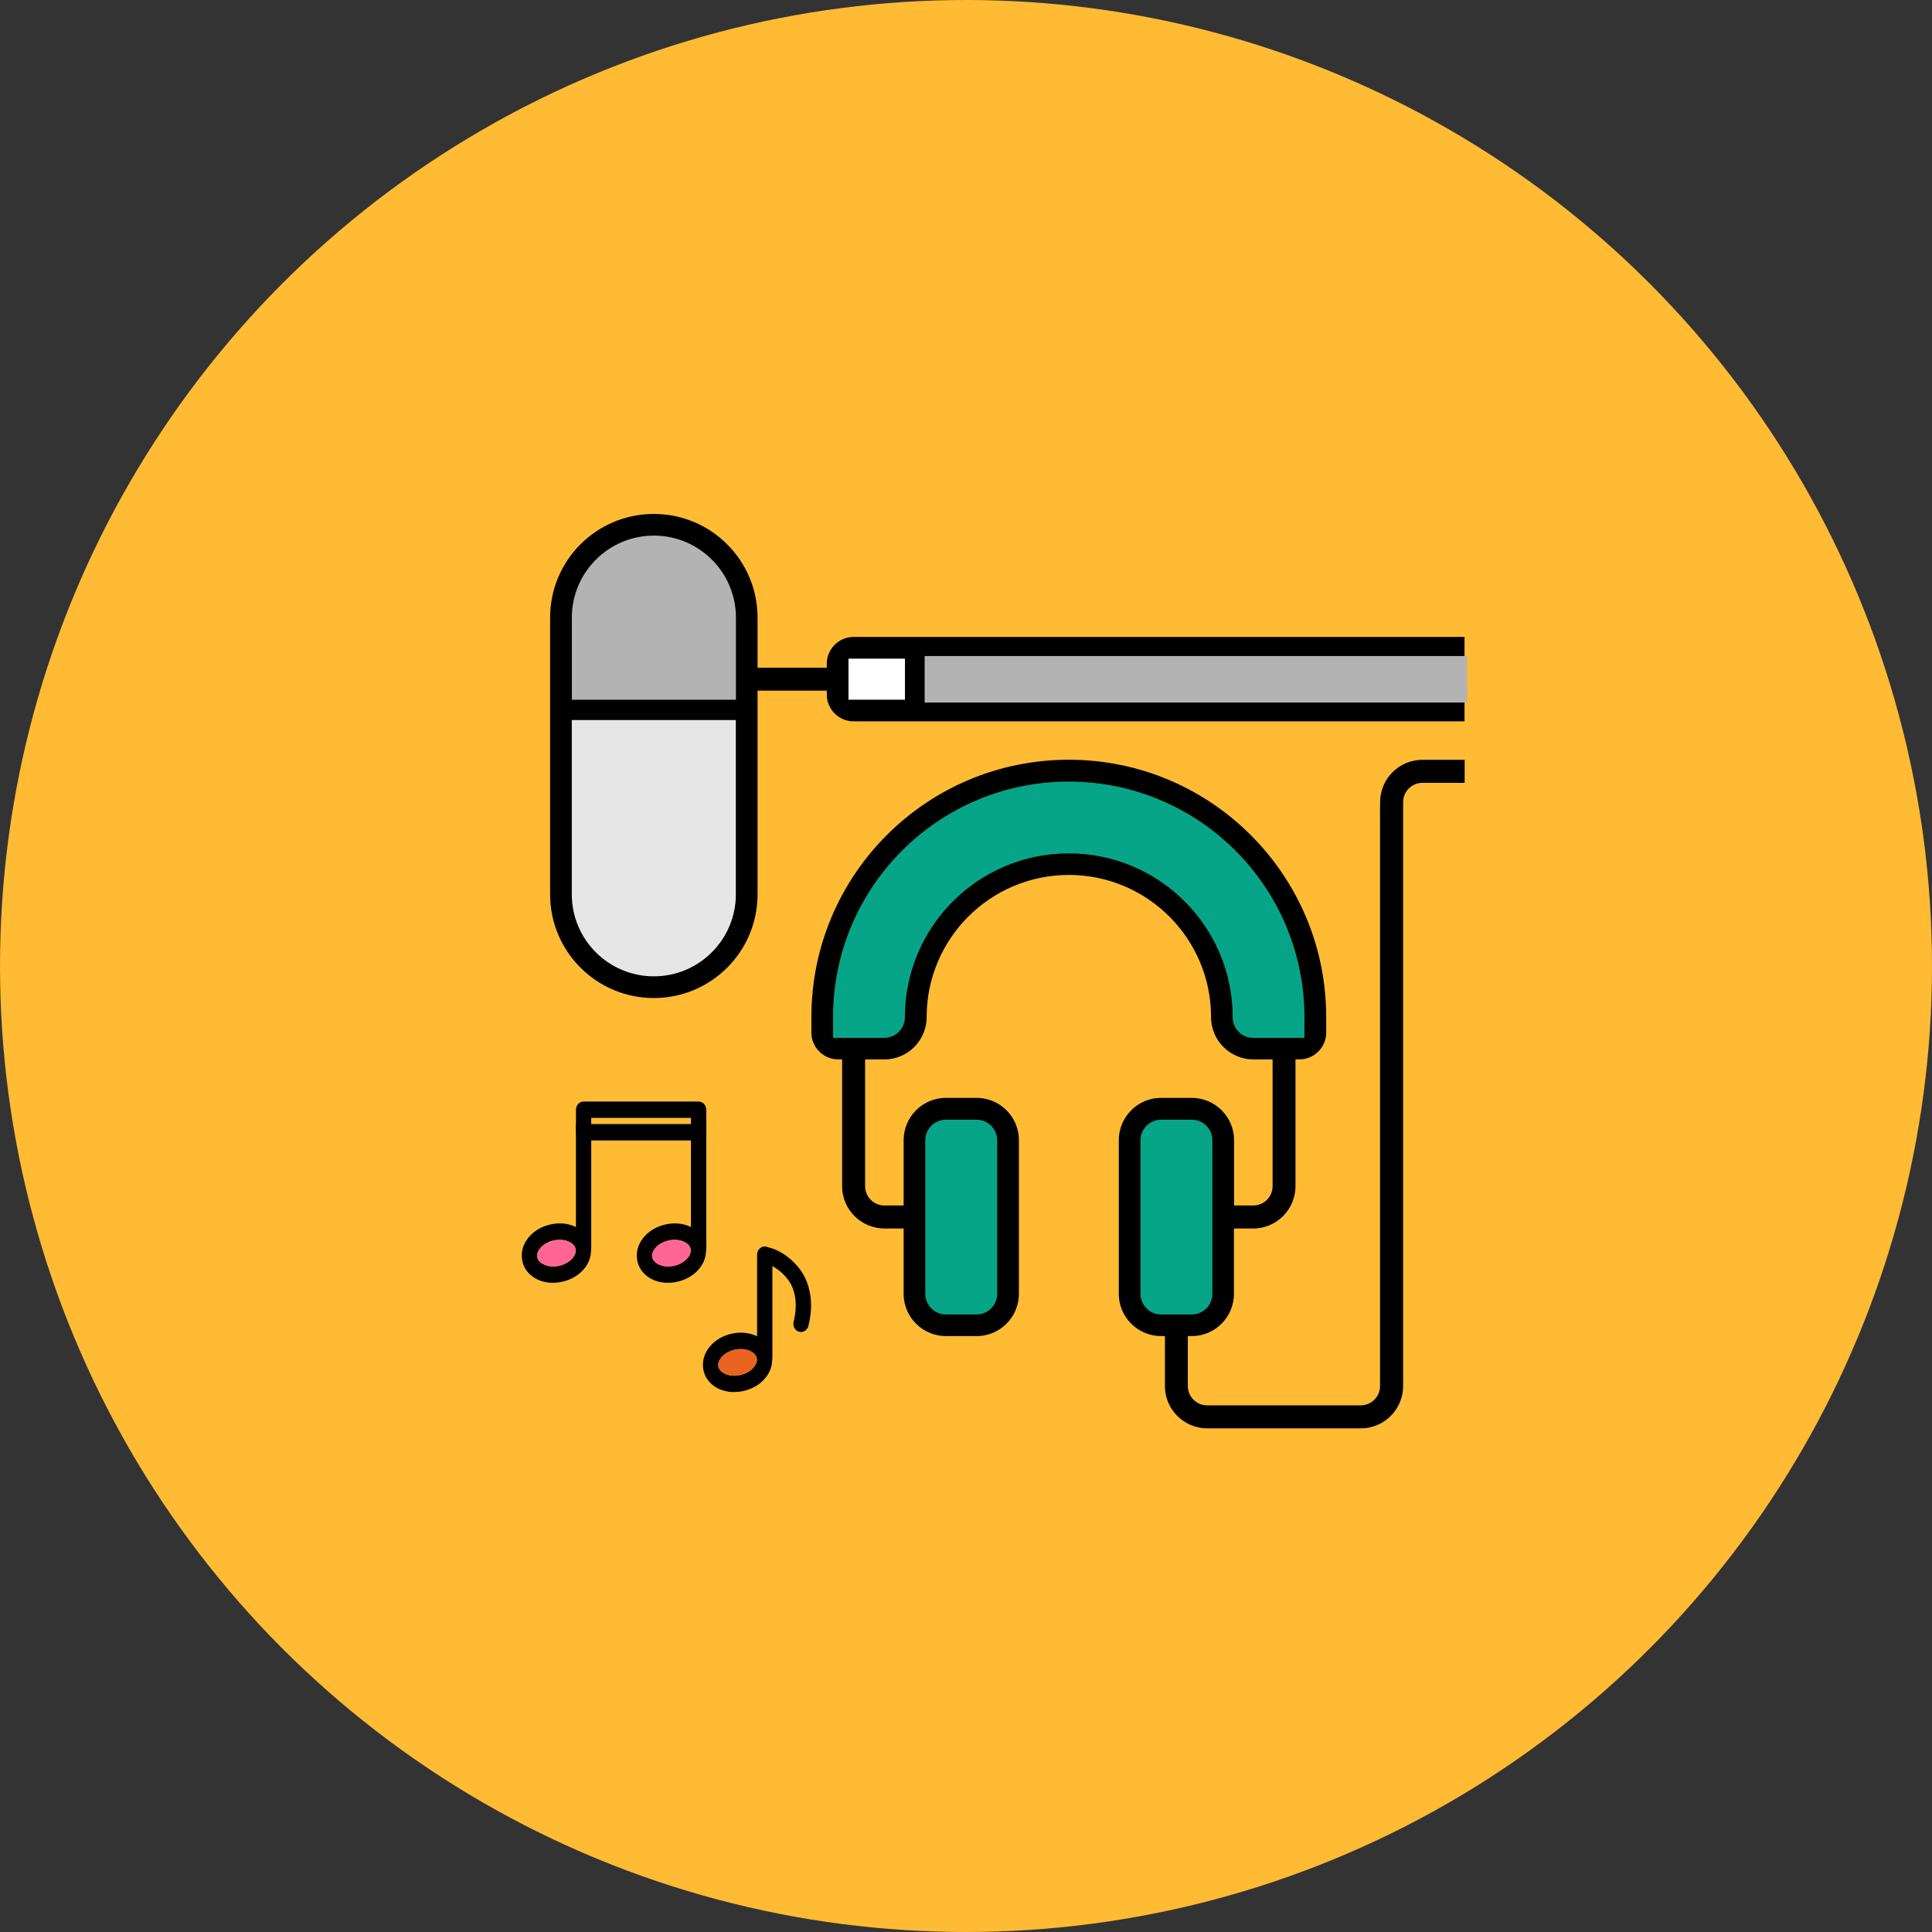 <?xml version="1.0" encoding="UTF-8"?><svg id="_レイヤー_2" xmlns="http://www.w3.org/2000/svg" viewBox="0 0 374 374"><rect x="0" y="0" width="374" height="374" fill="#333333" stroke="none"/><defs><style>.cls-1{fill:#07a587;stroke:#07a587;}.cls-1,.cls-2,.cls-3,.cls-4,.cls-5{stroke-miterlimit:10;}.cls-1,.cls-2,.cls-4{stroke-width:2px;}.cls-6{fill:#ff6695;}.cls-2{fill:#e6e6e6;stroke:#e6e6e6;}.cls-3{stroke:#fb3;stroke-width:1.5px;}.cls-4{fill:#fff;stroke:#fff;}.cls-7{fill:#e9651f;}.cls-8{fill:#fb3;}.cls-5{fill:#b3b3b3;stroke:#b3b3b3;stroke-width:2.01px;}</style></defs><g id="_レイアウト"><circle class="cls-8" cx="187" cy="187" r="187"/><path class="cls-3" d="M284.25,128.5v-5.95h-119c-3.28,0-5.95,2.67-5.95,5.95h-11.9v-8.93c0-11.5-9.32-20.83-20.83-20.83s-20.83,9.32-20.83,20.83v53.55c0,11.5,9.32,20.83,20.83,20.83s20.83-9.32,20.83-20.83v-38.68h11.9c0,3.28,2.67,5.95,5.95,5.95h119v-5.95h-104.13v-5.95h104.13ZM111.7,119.57c0-8.21,6.66-14.88,14.88-14.88s14.88,6.66,14.88,14.88v14.88h-29.75v-14.88ZM141.45,173.12c0,8.21-6.66,14.88-14.88,14.88s-14.88-6.66-14.88-14.88v-32.73h29.75v32.73ZM174.17,134.45h-8.93v-5.95h8.93v5.95Z"/><path class="cls-3" d="M266.4,155.27v113.05c0,1.64-1.33,2.97-2.98,2.98h-29.75c-1.64,0-2.97-1.33-2.98-2.98v-8.93c4.93,0,8.92-4,8.93-8.93v-11.9h2.98c4.93,0,8.92-4,8.93-8.93v-23.8c3.28,0,5.95-2.67,5.95-5.95v-2.98c0-27.93-22.64-50.58-50.58-50.58s-50.58,22.64-50.58,50.58v2.98c0,3.28,2.67,5.95,5.95,5.95v23.8c0,4.93,4,8.92,8.93,8.93h2.98v11.9c0,4.93,4,8.92,8.93,8.93h5.95c4.93,0,8.92-4,8.93-8.93v-29.75c0-4.93-4-8.92-8.93-8.93h-5.95c-4.93,0-8.92,4-8.93,8.93v11.9h-2.98c-1.64,0-2.97-1.33-2.98-2.98v-23.8h2.98c4.93,0,8.92-4,8.93-8.93,0-14.79,11.99-26.78,26.78-26.78s26.78,11.99,26.78,26.78c0,4.93,4,8.92,8.93,8.93h2.98v23.8c0,1.64-1.33,2.97-2.98,2.98h-2.98v-11.9c0-4.93-4-8.92-8.93-8.93h-5.95c-4.93,0-8.92,4-8.93,8.93v29.75c0,4.93,4,8.92,8.93,8.93v8.93c0,4.93,4,8.92,8.93,8.93h29.75c4.93,0,8.92-4,8.93-8.93v-113.05c0-1.64,1.33-2.97,2.98-2.98h8.93v-5.95h-8.93c-4.93,0-8.92,4-8.93,8.93ZM180.12,220.73c0-1.64,1.33-2.97,2.98-2.98h5.95c1.64,0,2.97,1.33,2.98,2.98v29.75c0,1.64-1.33,2.97-2.98,2.98h-5.95c-1.64,0-2.97-1.33-2.98-2.98v-29.75ZM239.63,196.93c0-18.07-14.65-32.73-32.73-32.73s-32.73,14.65-32.73,32.73c0,1.64-1.33,2.97-2.98,2.98h-8.93v-2.98c0-24.65,19.98-44.63,44.63-44.63s44.63,19.98,44.63,44.63v2.98h-8.93c-1.64,0-2.97-1.33-2.98-2.98ZM221.78,250.48v-29.75c0-1.64,1.33-2.97,2.98-2.98h5.95c1.64,0,2.97,1.33,2.98,2.98v29.75c0,1.64-1.33,2.97-2.98,2.98h-5.95c-1.64,0-2.97-1.33-2.98-2.98Z"/><path d="M112.97,243.16c-.82,0-1.48-.71-1.48-1.58v-23.67c0-.87.66-1.58,1.48-1.58s1.48.71,1.48,1.58v23.67c0,.87-.66,1.58-1.48,1.58Z"/><path d="M107.04,248.33c-3.01,0-5.49-1.73-5.96-4.39-.56-3.13,1.91-6.18,5.62-6.94,3.71-.77,7.06,1.09,7.63,4.21h0c.56,3.13-1.91,6.18-5.62,6.94-.57.12-1.12.17-1.66.17ZM108.34,240c-.34,0-.7.04-1.07.11-2.19.45-3.49,2.07-3.28,3.24.21,1.17,1.97,2.15,4.17,1.7,2.19-.45,3.49-2.07,3.28-3.24-.17-.97-1.42-1.81-3.09-1.81Z"/><path d="M135.24,243.16c-.82,0-1.48-.71-1.48-1.58v-23.67c0-.87.66-1.58,1.48-1.58s1.48.71,1.48,1.58v23.67c0,.87-.66,1.58-1.48,1.58Z"/><path d="M129.31,248.33c-3.01,0-5.49-1.73-5.96-4.39-.56-3.13,1.91-6.18,5.62-6.94,3.71-.77,7.06,1.09,7.63,4.21h0c.56,3.13-1.91,6.18-5.62,6.94-.57.12-1.12.17-1.66.17ZM130.6,240c-.34,0-.7.04-1.07.11-2.19.45-3.49,2.07-3.28,3.24.21,1.17,1.97,2.15,4.17,1.7,2.19-.45,3.49-2.07,3.28-3.24-.17-.97-1.42-1.81-3.09-1.81Z"/><path d="M135.24,220.77h-22.26c-.82,0-1.48-.71-1.48-1.58v-4.37c0-.87.66-1.58,1.48-1.58h22.26c.82,0,1.48.71,1.48,1.58v4.37c0,.87-.66,1.58-1.48,1.58ZM114.45,217.6h19.31v-1.2h-19.31v1.2Z"/><path d="M148.04,264.31c-.82,0-1.48-.71-1.48-1.58v-19.85c0-.87.66-1.58,1.48-1.58s1.48.71,1.48,1.58v19.85c0,.87-.66,1.58-1.48,1.58Z"/><path d="M142.11,269.48c-3.01,0-5.49-1.73-5.96-4.39-.56-3.13,1.91-6.18,5.62-6.94,3.72-.77,7.06,1.09,7.63,4.21h0c.56,3.13-1.91,6.18-5.62,6.94-.57.12-1.12.17-1.66.17ZM143.4,261.15c-.34,0-.7.04-1.07.11-2.19.45-3.49,2.07-3.28,3.24.21,1.17,1.97,2.15,4.17,1.7,2.19-.45,3.49-2.07,3.28-3.24-.17-.97-1.42-1.81-3.09-1.81Z"/><path d="M155.06,257.85c-.09,0-.19,0-.28-.03-.8-.16-1.33-.99-1.17-1.85,0-.05.03-.14.06-.28.77-3.16.21-5.41-.39-6.74-.96-2.1-3.48-4.16-5.39-4.41-.81-.1-1.39-.89-1.29-1.76.1-.87.83-1.49,1.64-1.39,2.92.37,6.3,3.08,7.7,6.17.82,1.82,1.6,4.84.59,8.93l-.02.1c-.15.74-.76,1.26-1.44,1.26Z"/><path class="cls-5" d="M111.7,119.57c0-8.21,6.66-14.88,14.88-14.88s14.88,6.66,14.88,14.88v14.88h-29.75v-14.88Z"/><path class="cls-2" d="M141.45,173.12c0,8.21-6.66,14.88-14.88,14.88s-14.88-6.66-14.88-14.88v-32.73h29.75v32.73Z"/><rect class="cls-4" x="165.25" y="128.5" width="8.93" height="5.95"/><rect class="cls-5" x="180" y="128" width="103" height="7"/><path class="cls-1" d="M180.12,220.73c0-1.64,1.33-2.97,2.98-2.98h5.95c1.64,0,2.97,1.33,2.98,2.98v29.75c0,1.64-1.33,2.97-2.98,2.98h-5.95c-1.64,0-2.97-1.33-2.98-2.98v-29.75Z"/><path class="cls-1" d="M239.63,196.93c0-18.07-14.65-32.73-32.73-32.73s-32.73,14.65-32.73,32.73c0,1.64-1.33,2.97-2.98,2.98h-8.93v-2.98c0-24.65,19.98-44.63,44.63-44.63s44.63,19.98,44.63,44.63v2.98h-8.93c-1.64,0-2.97-1.33-2.98-2.98Z"/><path class="cls-1" d="M221.78,250.48v-29.75c0-1.64,1.33-2.97,2.98-2.98h5.95c1.64,0,2.97,1.33,2.98,2.98v29.75c0,1.64-1.33,2.97-2.98,2.98h-5.95c-1.64,0-2.97-1.33-2.98-2.98Z"/><path class="cls-6" d="M108.34,240c-.34,0-.7.04-1.07.11-2.19.45-3.49,2.07-3.28,3.24.21,1.17,1.97,2.15,4.17,1.7,2.19-.45,3.49-2.07,3.28-3.24-.17-.97-1.42-1.81-3.09-1.81Z"/><path class="cls-6" d="M130.6,240c-.34,0-.7.04-1.07.11-2.19.45-3.49,2.07-3.28,3.24.21,1.17,1.97,2.15,4.17,1.7,2.19-.45,3.49-2.07,3.28-3.24-.17-.97-1.42-1.81-3.09-1.81Z"/><path class="cls-7" d="M143.4,261.15c-.34,0-.7.04-1.07.11-2.19.45-3.49,2.07-3.28,3.24.21,1.17,1.97,2.15,4.17,1.7,2.19-.45,3.49-2.07,3.28-3.24-.17-.97-1.42-1.81-3.09-1.81Z"/></g></svg>